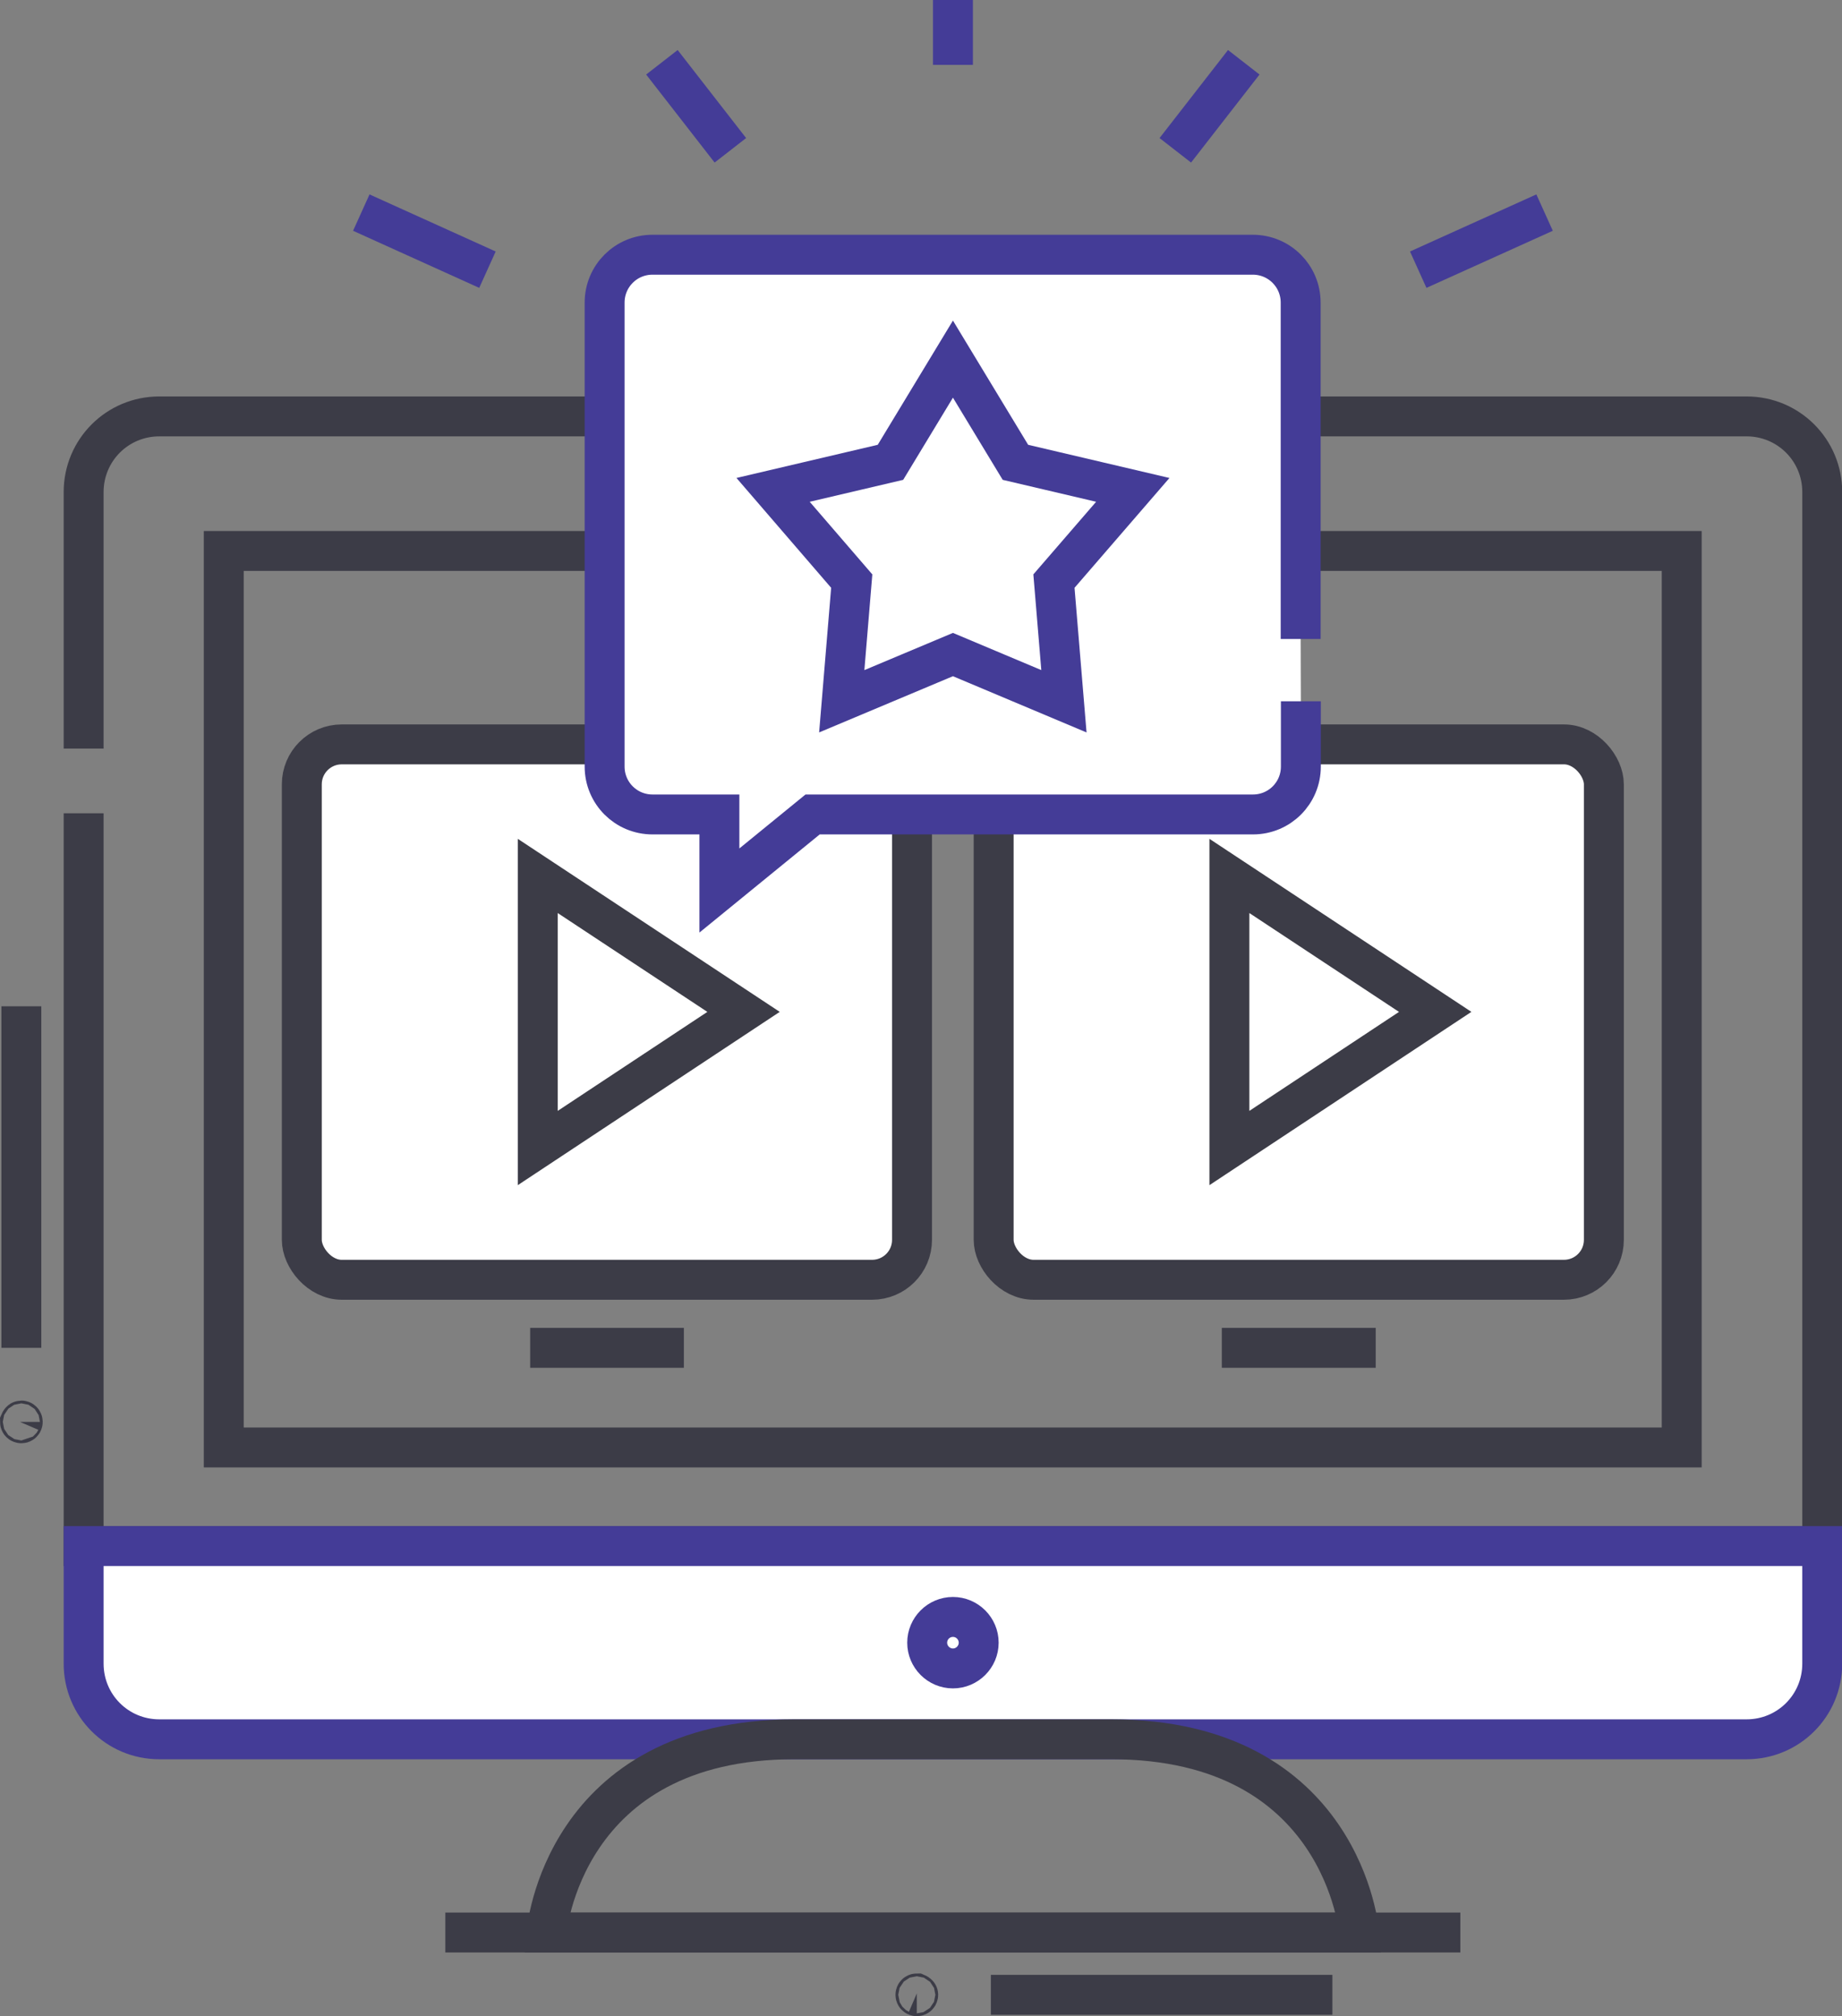 <?xml version="1.0" encoding="UTF-8"?>
<svg id="Layer_2" xmlns="http://www.w3.org/2000/svg" viewBox="0 0 92.28 101">
  <rect x="0" y="0" width="92.28" height="101" fill="#808080" stroke="none"/>
  <defs>
    <style>
      .cls-1 {
        fill: none;
      }

      .cls-1, .cls-2 {
        stroke: #3c3c47;
      }

      .cls-1, .cls-2, .cls-3 {
        stroke-miterlimit: 10;
        stroke-width: 2px;
      }

      .cls-2, .cls-3 {
        fill: #fff;
      }

      .cls-3 {
        stroke: #443c97;
      }
    </style>
  </defs>
  <g id="Layer_1-2" data-name="Layer_1">
    <g>
      <g>
        <line class="cls-1" x1="1.07" y1="50.41" x2="1.07" y2="67.52"/>
        <path class="cls-1" d="M1,71.23s.03-.07.07-.07.07.03.07.07-.03.07-.07.07-.07-.03-.07-.07Z"/>
      </g>
      <g>
        <line class="cls-1" x1="66.75" y1="99.93" x2="49.64" y2="99.93"/>
        <path class="cls-1" d="M45.93,99.86s.07.03.07.07-.03.07-.07.07-.07-.03-.07-.07.03-.07.07-.07Z"/>
      </g>
      <path class="cls-1" d="M4.19,40.74v36.71h87.1V24.65c0-2.1-1.69-3.79-3.79-3.79H7.98c-2.1,0-3.79,1.69-3.79,3.79v12.85"/>
      <path class="cls-3" d="M4.19,77.45v5.89c0,2.1,1.69,3.79,3.79,3.79h79.52c2.1,0,3.79-1.69,3.79-3.79v-5.89H4.19Z"/>
      <line class="cls-1" x1="73.16" y1="96.81" x2="22.31" y2="96.81"/>
      <rect class="cls-1" x="11.22" y="27.6" width="73.04" height="44.91" transform="translate(95.47 100.11) rotate(180)"/>
      <path class="cls-3" d="M46.45,82.29c0,.71.58,1.29,1.29,1.29s1.29-.58,1.29-1.29-.58-1.29-1.29-1.29-1.29.58-1.29,1.29Z"/>
      <g>
        <g>
          <rect class="cls-2" x="15.12" y="37.29" width="30.57" height="26.82" rx="2" ry="2"/>
          <polygon class="cls-2" points="26.94 43.88 37.25 50.69 26.94 57.51 26.94 43.88"/>
        </g>
        <g>
          <rect class="cls-2" x="49.78" y="37.29" width="30.57" height="26.82" rx="2" ry="2"/>
          <polygon class="cls-2" points="61.59 43.88 71.9 50.69 61.59 57.51 61.59 43.88"/>
        </g>
      </g>
      <path class="cls-1" d="M55.67,87.13h-15.87c-11.63,0-12.42,9.68-12.42,9.68h40.71s-.79-9.68-12.42-9.68Z"/>
      <g>
        <line class="cls-1" x1="26.56" y1="67.52" x2="34.26" y2="67.52"/>
        <line class="cls-1" x1="61.21" y1="67.52" x2="68.92" y2="67.52"/>
      </g>
      <g>
        <path class="cls-3" d="M65.17,35.13v3.27c0,1.33-1.07,2.4-2.4,2.4h-22.06l-4.67,3.81v-3.81h-3.35c-1.33,0-2.4-1.07-2.4-2.4V15.16c0-1.33,1.07-2.4,2.4-2.4h30.07c1.33,0,2.4,1.07,2.4,2.4v16.85"/>
        <polygon class="cls-3" points="47.74 17.99 50.87 23.16 56.75 24.54 52.8 29.11 53.3 35.13 47.74 32.79 42.17 35.13 42.67 29.11 38.73 24.54 44.61 23.16 47.74 17.99"/>
      </g>
      <g>
        <g>
          <line class="cls-3" x1="24.42" y1="13.51" x2="18.1" y2="10.65"/>
          <line class="cls-3" x1="36.59" y1="7.53" x2="33.16" y2="3.12"/>
        </g>
        <g>
          <line class="cls-3" x1="71.05" y1="13.51" x2="77.38" y2="10.65"/>
          <line class="cls-3" x1="58.88" y1="7.53" x2="62.31" y2="3.12"/>
        </g>
      </g>
      <line class="cls-3" x1="47.74" y1="3.25" x2="47.74"/>
    </g>
  </g>
</svg>